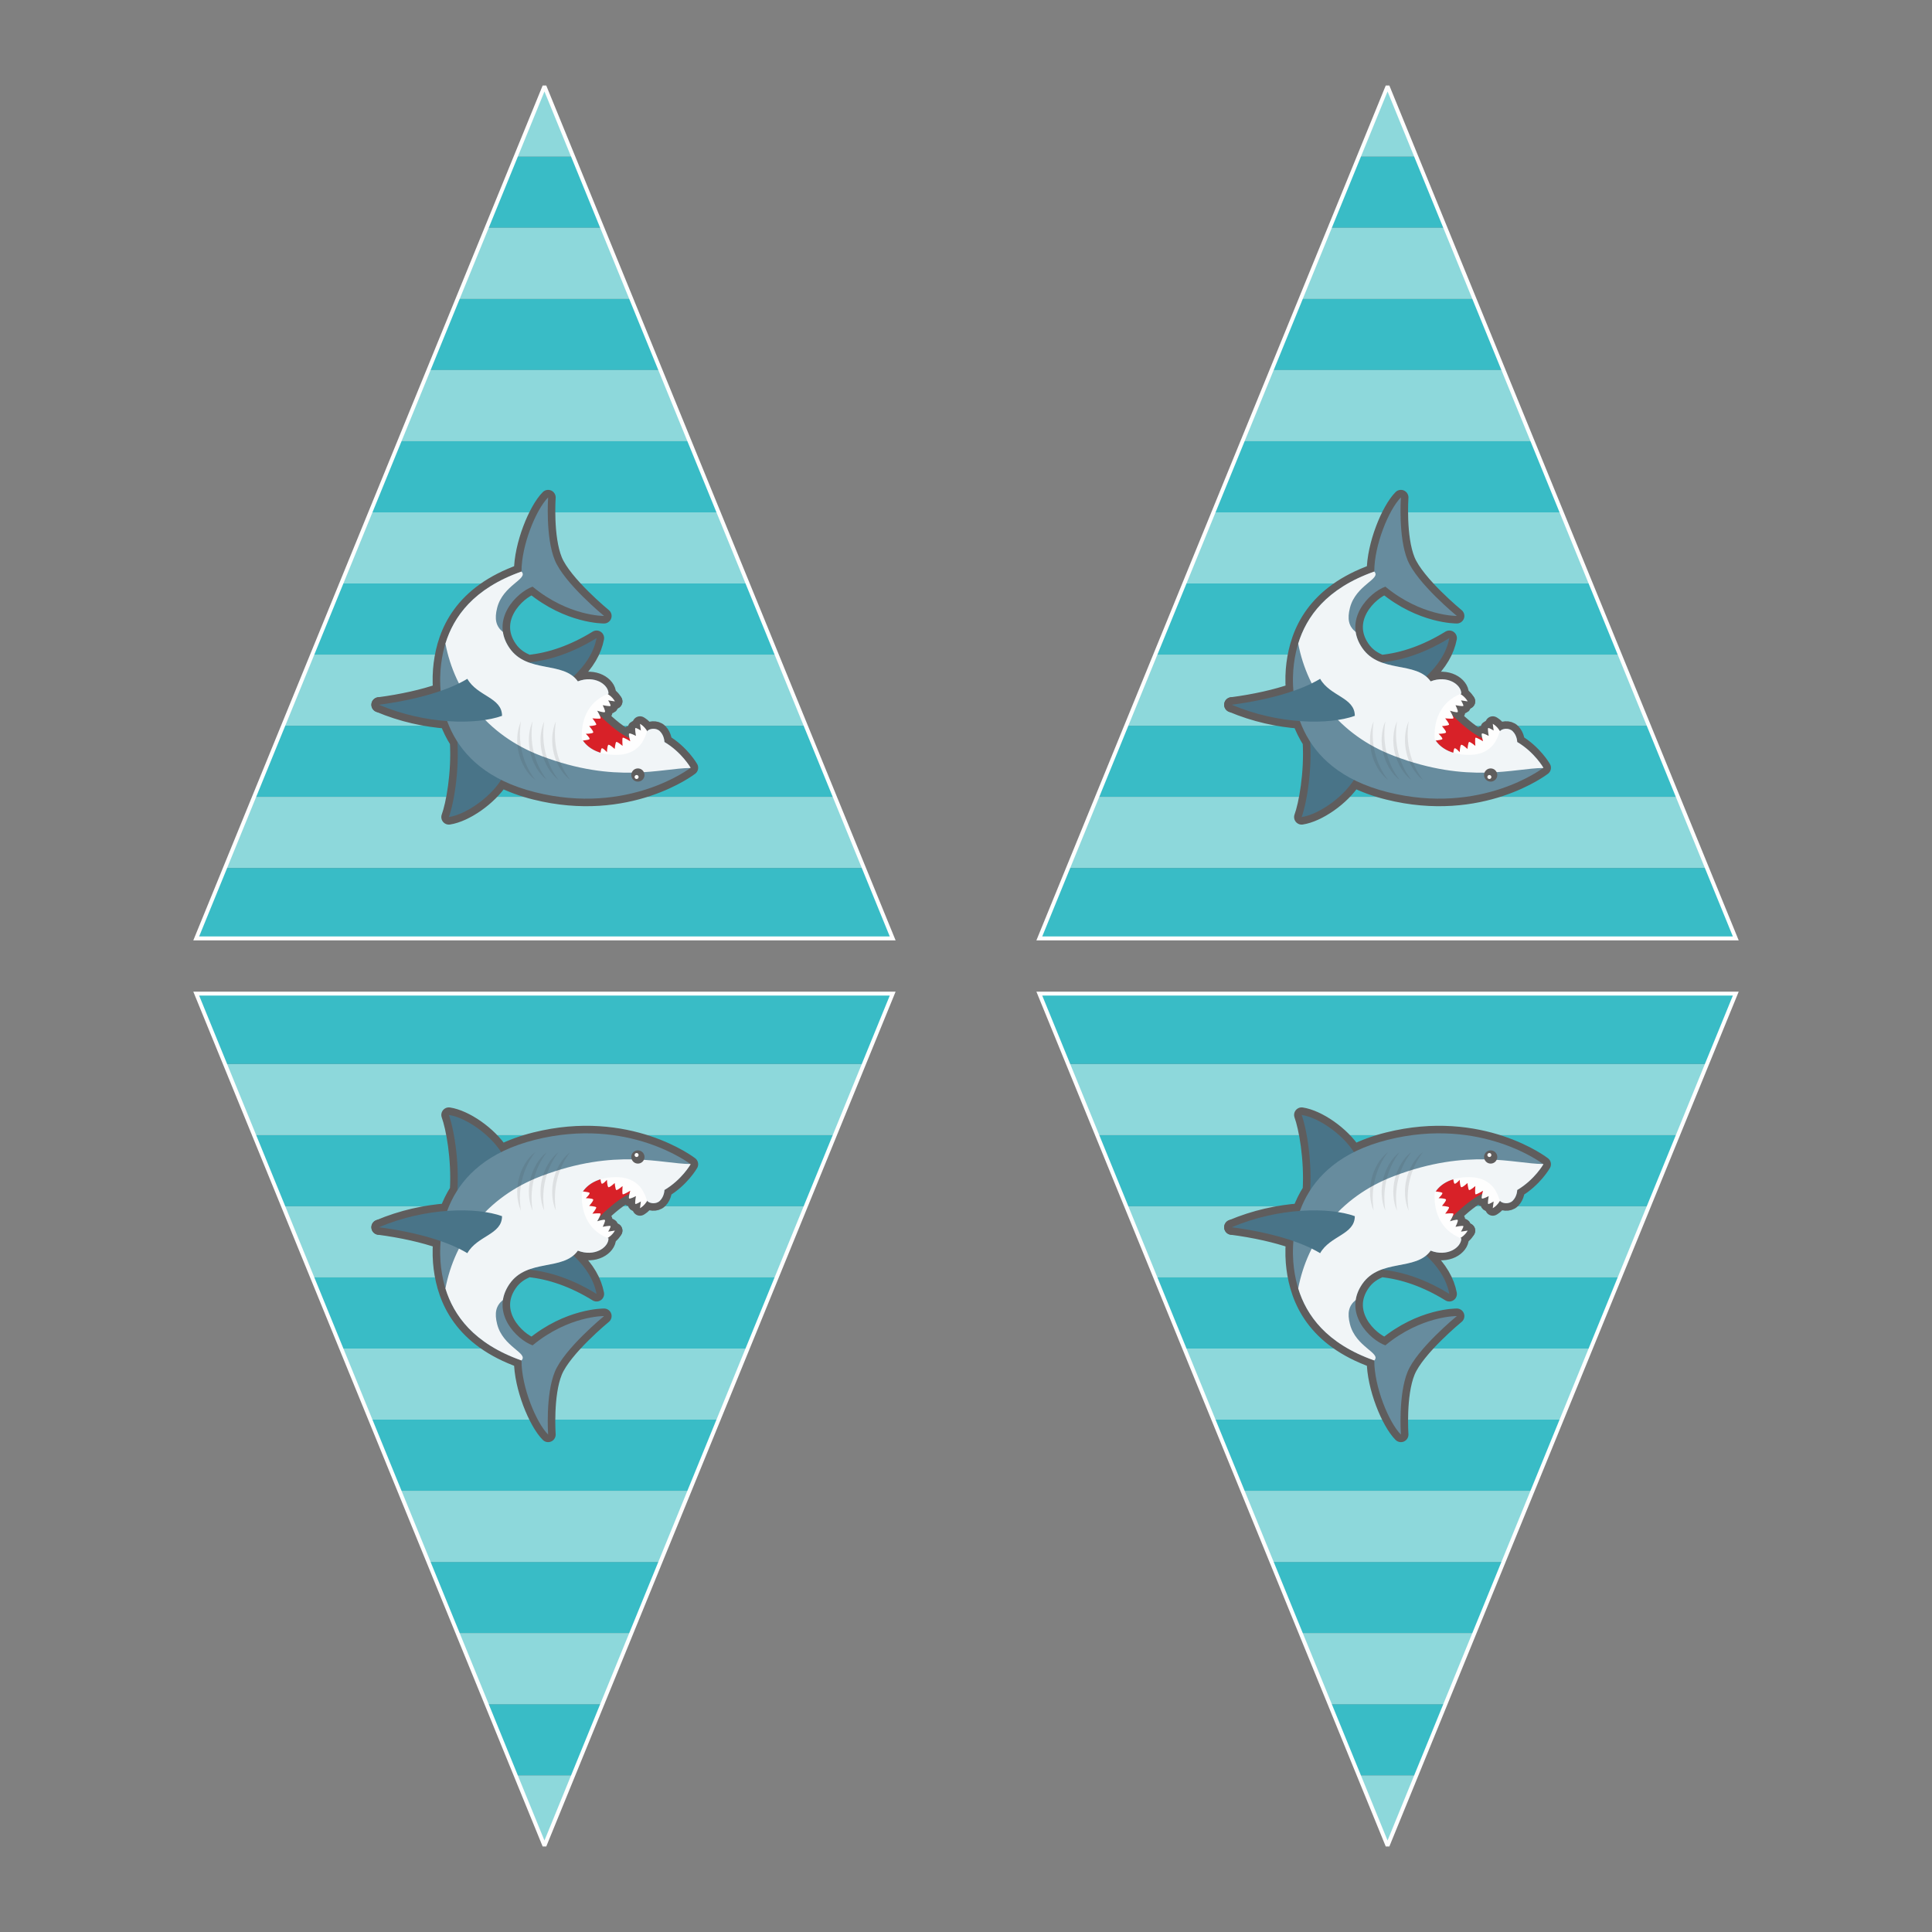 <?xml version="1.0" encoding="UTF-8"?>
<!DOCTYPE svg PUBLIC "-//W3C//DTD SVG 1.1//EN" "http://www.w3.org/Graphics/SVG/1.1/DTD/svg11.dtd">
<!-- Creator: CorelDRAW 2019 (64-Bit) -->
<svg xmlns="http://www.w3.org/2000/svg" xml:space="preserve" width="3.413in" height="3.413in" version="1.1" style="shape-rendering:geometricPrecision; text-rendering:geometricPrecision; image-rendering:optimizeQuality; fill-rule:evenodd; clip-rule:evenodd"
viewBox="0 0 3413.33 3413.33"
 xmlns:xlink="http://www.w3.org/1999/xlink">
 <rect x="0" y="0" width="3413.33" height="3413.33" fill="#808080" stroke="none"/>
 <defs>
  <style type="text/css">
   <![CDATA[
    .str0 {stroke:#FEFEFE;stroke-width:6.94;stroke-miterlimit:2.613}
    .str2 {stroke:#5F5D5D;stroke-width:13.33;stroke-linecap:round;stroke-linejoin:round;stroke-miterlimit:10}
    .str1 {stroke:#5F5D5D;stroke-width:26.67;stroke-linecap:round;stroke-linejoin:round;stroke-miterlimit:10}
    .fil0 {fill:none}
    .fil3 {fill:none;fill-rule:nonzero}
    .fil1 {fill:#39BCC6}
    .fil2 {fill:#8DD8DB}
    .fil7 {fill:#FEFEFE;fill-rule:nonzero}
    .fil10 {fill:#5F5D5D;fill-rule:nonzero}
    .fil5 {fill:#D82128;fill-rule:nonzero}
    .fil8 {fill:#F1F5F7;fill-rule:nonzero}
    .fil6 {fill:#678C9E;fill-rule:nonzero}
    .fil4 {fill:#497488;fill-rule:nonzero}
    .fil9 {fill:#332C2B;fill-rule:nonzero;fill-opacity:0.102}
   ]]>
  </style>
    <clipPath id="id0">
     <path d="M961.91 152.44l307.62 752.74 307.62 752.74 -615.24 0 -615.24 0 307.62 -752.74 307.62 -752.74z"/>
    </clipPath>
    <clipPath id="id1">
     <path d="M2451.43 152.44l307.62 752.74 307.62 752.74 -615.24 0 -615.24 0 307.62 -752.74 307.62 -752.74z"/>
    </clipPath>
    <clipPath id="id2">
     <path d="M961.91 3260.89l307.62 -752.74 307.62 -752.74 -615.24 0 -615.24 0 307.62 752.74 307.62 752.74z"/>
    </clipPath>
    <clipPath id="id3">
     <path d="M2451.43 3260.89l307.62 -752.74 307.62 -752.74 -615.24 0 -615.24 0 307.62 752.74 307.62 752.74z"/>
    </clipPath>
 </defs>
 <g id="Layer_x0020_1">
  <rect class="fil0" x="-0" y="-0" width="3413.33" height="3413.33"/>
  <g id="_2589919947472">
   <g>
   </g>
   <g style="clip-path:url(#id0)">
    <g id="_2588623779680">
     <g>
      <rect class="fil1" x="309.1" y="25.47" width="1305.6" height="125.67"/>
      <rect class="fil2" x="309.1" y="151.14" width="1305.6" height="125.67"/>
      <rect class="fil1" x="309.1" y="276.82" width="1305.6" height="125.67"/>
      <rect class="fil2" x="309.1" y="402.49" width="1305.6" height="125.67"/>
      <rect class="fil1" x="309.1" y="528.16" width="1305.6" height="125.67"/>
      <rect class="fil2" x="309.1" y="653.83" width="1305.6" height="125.67"/>
      <rect class="fil1" x="309.1" y="779.51" width="1305.6" height="125.67"/>
      <rect class="fil2" x="309.1" y="905.18" width="1305.6" height="125.67"/>
      <rect class="fil1" x="309.1" y="1030.85" width="1305.6" height="125.67"/>
      <rect class="fil2" x="309.1" y="1156.52" width="1305.6" height="125.67"/>
      <rect class="fil1" x="309.1" y="1282.2" width="1305.6" height="125.67"/>
      <rect class="fil2" x="309.1" y="1407.87" width="1305.6" height="125.67"/>
      <rect class="fil1" x="309.1" y="1533.54" width="1305.6" height="125.67"/>
      <rect class="fil2" x="309.1" y="1659.21" width="1305.6" height="125.67"/>
     </g>
    </g>
   </g>
   <polygon class="fil0 str0" points="961.91,152.44 1269.52,905.18 1577.14,1657.92 961.91,1657.92 346.67,1657.92 654.29,905.18 "/>
   <g id="_2589919914064">
    <path class="fil3 str1" d="M669.46 1245.11c40.65,17.26 82.84,26.17 120.59,28.89 4.46,12.24 10.37,24.54 18.09,36.5 3.22,56.19 -7.13,111.16 -15.13,133.02 29.28,-4.42 71.53,-33.17 92.39,-65.67 17.15,8.61 36.91,15.99 59.68,21.7 165.69,41.56 275.05,-43.13 275.05,-43.13 0,0 -15.68,-27.45 -46.27,-45.51 0,0 0.02,-10.98 -7.91,-18.9 -7.1,-7.09 -19.3,-4.48 -22.32,-0.41 -0.05,0.06 -0.1,0.16 -0.15,0.24 -5.72,-9.53 -12.78,-13 -12.78,-13"/>
    <line class="fil3 str2" x1="1130.71" y1="1278.83" x2="1132.26" y2= "1290.64" />
    <path class="fil3 str1" d="M1132.26 1290.64c0,0 -8.62,-5.43 -9.77,-4.28 -1.15,1.16 1.04,13.77 1.04,13.77 0,0 -10.52,-5.65 -12.06,-4.11 -0.85,0.85 -0.14,4.91 0.67,8.37 -16.9,-8.5 -33.33,-21.47 -52.67,-40.61 -1.79,-3.77 -4.34,-8.1 -4.34,-8.1 0,0 11.98,3.86 13.56,2.35 1.57,-1.5 -3.84,-12.15 -3.84,-12.15 0,0 12.57,2.48 13.74,1.35 1.19,-1.13 -4.05,-9.86 -4.05,-9.86"/>
    <line class="fil3 str1" x1="1074.54" y1="1237.37" x2="1086.31" y2= "1239.18" />
    <path class="fil3 str1" d="M1086.31 1239.18c0,0 -3.33,-7.18 -12.78,-13.11 0.53,-0.21 1.04,-0.44 1.58,-0.64 0,-16.22 -24.93,-33.05 -54.17,-21.63 -2.35,-3.31 -5.01,-6.13 -7.92,-8.56 24.71,-23.56 36.67,-45.77 40.96,-67.94 -40.66,25.08 -81.33,39.26 -120.05,43.03 -12.83,-4.78 -24.65,-12.19 -33.76,-25.4 -34.85,-50.54 12.55,-98.28 40.78,-108.48 63.52,52.55 126.26,51.76 126.26,51.76 0,0 -70.35,-57.73 -87.05,-98.64 -16.7,-40.91 -11.76,-110.75 -11.76,-110.75 -21.18,21.18 -47.06,83.97 -47.06,130.97 -106.66,37.65 -134.89,107.44 -141.95,163.12 -1.61,12.72 -2.48,29.28 -0.9,47.77 -30.35,10.53 -67.57,18.96 -109.03,24.44"/>
    <path class="fil4" d="M1003.55 1203.79c31.2,-26.78 45.62,-51.67 50.43,-76.5 -48.06,29.64 -96.13,44.06 -140.99,44.06 -44.86,0 90.56,32.44 90.56,32.44z"/>
    <path class="fil5" d="M1146.69 1315.78c-38.54,-6.87 -66.01,-27.74 -110.9,-76.78 -44.89,-49.05 -52.34,75.79 -14.65,98.04 60.49,35.7 125.54,-21.26 125.54,-21.26z"/>
    <path class="fil4" d="M890.39 1369.24c-18.32,35.89 -65.52,69.46 -97.37,74.27 9.01,-24.63 21.03,-91.32 13.22,-154.41l84.15 80.14z"/>
    <path class="fil6" d="M1020.94 1203.79c-25.88,-36.56 -89.41,-13.39 -120.77,-58.87 -34.85,-50.54 12.55,-98.28 40.78,-108.48 63.52,52.55 126.26,51.76 126.26,51.76 0,0 -70.35,-57.73 -87.05,-98.64 -16.7,-40.91 -11.76,-110.75 -11.76,-110.75 -21.18,21.18 -47.06,83.97 -47.06,130.97 -106.66,37.65 -134.89,107.44 -141.95,163.12 -7.06,55.68 0,185.08 165.7,226.65 165.69,41.56 275.05,-43.13 275.05,-43.13 0,0 -15.68,-27.45 -46.27,-45.51 0,0 0.02,-10.98 -7.91,-18.9 -7.1,-7.09 -19.3,-4.48 -22.32,-0.41 -3.26,4.39 -7.69,42.09 -55.44,42.09 -47.75,0 -60.2,-28.59 -60.2,-28.59 -1.56,-26.8 6.85,-64.35 47.1,-79.67 0,-16.22 -24.93,-33.05 -54.17,-21.63z"/>
    <path class="fil7" d="M1147.4 1300.14c-5.65,-15.91 -16.69,-21.3 -16.69,-21.3l1.54 11.81c0,0 -8.62,-5.43 -9.77,-4.28 -1.15,1.16 1.04,13.77 1.04,13.77 0,0 -10.52,-5.65 -12.06,-4.11 -1.54,1.54 2.05,13.6 2.05,13.6 0,0 -12.08,-7.48 -13.36,-6.19 -1.28,1.28 -0.24,14.41 -0.24,14.41 0,0 -9.74,-8.39 -11.28,-6.85 -1.54,1.54 -2.64,12.24 -2.64,12.24 0,0 -9.52,-8.98 -11.31,-7.19 -2.01,2.01 -2.4,12.83 -2.4,12.83 0,0 -7.53,-8.47 -9.32,-6.67 -1.8,1.8 -3.34,17.2 -3.34,17.2 0,0 24.64,31.31 61.6,-2.06 36.96,-33.37 26.18,-37.22 26.18,-37.22z"/>
    <path class="fil7" d="M1065.38 1222.02c15.78,6 20.93,17.15 20.93,17.15l-11.77 -1.8c0,0 5.24,8.74 4.05,9.86 -1.18,1.13 -13.74,-1.35 -13.74,-1.35 0,0 5.41,10.65 3.84,12.15 -1.57,1.51 -13.56,-2.35 -13.56,-2.35 0,0 7.21,12.24 5.9,13.5 -1.31,1.26 -14.41,-0.08 -14.41,-0.08 0,0 8.17,9.93 6.59,11.43 -1.57,1.5 -12.29,2.37 -12.29,2.37 0,0 8.77,9.71 6.93,11.46 -2.06,1.97 -12.88,2.12 -12.88,2.12 0,0 8.3,7.72 6.46,9.47 -1.83,1.75 -17.27,2.95 -17.27,2.95 0,0 -30.76,-25.33 3.42,-61.54 34.18,-36.21 37.79,-25.35 37.79,-25.35z"/>
    <path class="fil8" d="M786.96 1137.07c16.28,85.13 72.66,161.6 168.88,198.3 132.06,50.37 213.81,21.57 263.71,21.48 0.37,-0.28 0.57,-0.43 0.57,-0.43 0,0 -15.68,-27.45 -46.27,-45.51 0,0 0.02,-10.98 -7.91,-18.9 -7.1,-7.09 -19.3,-4.48 -22.32,-0.41 -3.26,4.39 -7.69,42.09 -55.44,42.09 -47.75,0 -60.2,-28.59 -60.2,-28.59 -1.56,-26.8 6.85,-64.35 47.1,-79.67 0,-16.22 -24.93,-33.05 -54.17,-21.63 -25.88,-36.56 -89.41,-13.39 -120.77,-58.87 -6.64,-9.62 -10.28,-19.14 -11.66,-28.32 -12.46,-10.23 -15.1,-22.99 -10.17,-42.58 10.28,-40.8 55.97,-51.17 42.98,-64.23 -84.65,29.88 -119.9,80.02 -134.36,127.28z"/>
    <path class="fil4" d="M825.67 1199.3c-33.8,20.56 -89.52,37 -156.21,45.81 83.13,35.3 172.73,35.72 217.5,19.6 0,-32.7 -43.52,-34.22 -61.29,-65.41z"/>
    <path class="fil9" d="M957.65 1330.23c-2.22,-9.28 -3.09,-18.89 -2.52,-28.39 0.61,-9.48 2.59,-18.89 6.39,-27.49 -1.36,9.28 -2,18.44 -1.66,27.56 0.31,9.11 1.54,18.12 3.63,26.93 2.1,8.8 5.08,17.4 8.97,25.62 3.87,8.24 8.7,16.06 14.38,23.51 -7.48,-5.7 -13.64,-13.14 -18.54,-21.29 -4.87,-8.19 -8.44,-17.16 -10.66,-26.44zm20.59 0l0 0c-2.22,-9.28 -3.09,-18.89 -2.52,-28.39 0.61,-9.48 2.59,-18.89 6.39,-27.49 -1.36,9.28 -2,18.44 -1.66,27.56 0.31,9.11 1.54,18.12 3.63,26.93 2.1,8.8 5.08,17.4 8.97,25.62 3.87,8.24 8.7,16.06 14.38,23.51 -7.48,-5.7 -13.64,-13.14 -18.53,-21.29 -4.87,-8.19 -8.45,-17.16 -10.67,-26.44zm-41.19 0l0 0c-2.22,-9.28 -3.09,-18.89 -2.52,-28.39 0.61,-9.48 2.59,-18.89 6.39,-27.49 -1.36,9.28 -2,18.44 -1.66,27.56 0.31,9.11 1.54,18.12 3.63,26.93 2.1,8.8 5.08,17.4 8.97,25.62 3.87,8.24 8.7,16.06 14.38,23.51 -7.48,-5.7 -13.64,-13.14 -18.54,-21.29 -4.87,-8.19 -8.44,-17.16 -10.66,-26.44zm-23.11 -28.39l0 0c0.61,-9.48 2.59,-18.89 6.38,-27.49 -1.36,9.28 -2,18.44 -1.66,27.56 0.31,9.11 1.54,18.12 3.63,26.93 2.1,8.8 5.08,17.4 8.97,25.62 3.87,8.24 8.7,16.06 14.38,23.51 -7.48,-5.7 -13.64,-13.14 -18.54,-21.29 -4.87,-8.19 -8.44,-17.16 -10.66,-26.44 -2.22,-9.28 -3.09,-18.89 -2.52,-28.39z"/>
    <path class="fil10" d="M1115.33 1369.24c0,-6.45 5.22,-11.67 11.67,-11.67 6.45,0 11.68,5.22 11.68,11.67 0,6.45 -5.23,11.68 -11.68,11.68 -6.45,0 -11.67,-5.22 -11.67,-11.68z"/>
    <path class="fil7" d="M1121.18 1372.74c0,-1.94 1.58,-3.52 3.52,-3.52 1.95,0 3.52,1.58 3.52,3.52 0,1.94 -1.57,3.52 -3.52,3.52 -1.94,0 -3.52,-1.58 -3.52,-3.52z"/>
   </g>
   <g>
   </g>
   <g style="clip-path:url(#id1)">
    <g>
     <g id="_2589919906928">
      <rect class="fil1" x="1798.63" y="25.47" width="1305.6" height="125.67"/>
      <rect class="fil2" x="1798.63" y="151.14" width="1305.6" height="125.67"/>
      <rect class="fil1" x="1798.63" y="276.82" width="1305.6" height="125.67"/>
      <rect class="fil2" x="1798.63" y="402.49" width="1305.6" height="125.67"/>
      <rect class="fil1" x="1798.63" y="528.16" width="1305.6" height="125.67"/>
      <rect class="fil2" x="1798.63" y="653.83" width="1305.6" height="125.67"/>
      <rect class="fil1" x="1798.63" y="779.51" width="1305.6" height="125.67"/>
      <rect class="fil2" x="1798.63" y="905.18" width="1305.6" height="125.67"/>
      <rect class="fil1" x="1798.63" y="1030.85" width="1305.6" height="125.67"/>
      <rect class="fil2" x="1798.63" y="1156.52" width="1305.6" height="125.67"/>
      <rect class="fil1" x="1798.63" y="1282.2" width="1305.6" height="125.67"/>
      <rect class="fil2" x="1798.63" y="1407.87" width="1305.6" height="125.67"/>
      <rect class="fil1" x="1798.63" y="1533.54" width="1305.6" height="125.67"/>
      <rect class="fil2" x="1798.63" y="1659.21" width="1305.6" height="125.67"/>
     </g>
    </g>
   </g>
   <polygon class="fil0 str0" points="2451.43,152.44 2759.04,905.18 3066.67,1657.92 2451.43,1657.92 1836.19,1657.92 2143.81,905.18 "/>
   <g>
    <path class="fil3 str1" d="M2176.09 1245.11c40.66,17.26 82.85,26.17 120.6,28.89 4.46,12.24 10.37,24.54 18.09,36.5 3.22,56.19 -7.13,111.16 -15.13,133.02 29.28,-4.42 71.53,-33.17 92.39,-65.67 17.15,8.61 36.91,15.99 59.68,21.7 165.69,41.56 275.05,-43.13 275.05,-43.13 0,0 -15.69,-27.45 -46.27,-45.51 0,0 0.02,-10.98 -7.91,-18.9 -7.1,-7.09 -19.3,-4.48 -22.32,-0.41 -0.05,0.06 -0.09,0.16 -0.14,0.24 -5.72,-9.53 -12.78,-13 -12.78,-13"/>
    <line class="fil3 str2" x1="2637.34" y1="1278.83" x2="2638.88" y2= "1290.64" />
    <path class="fil3 str1" d="M2638.88 1290.64c0,0 -8.61,-5.43 -9.77,-4.28 -1.15,1.16 1.04,13.77 1.04,13.77 0,0 -10.52,-5.65 -12.06,-4.11 -0.85,0.85 -0.14,4.91 0.67,8.37 -16.9,-8.5 -33.33,-21.47 -52.67,-40.61 -1.79,-3.77 -4.34,-8.1 -4.34,-8.1 0,0 11.98,3.86 13.56,2.35 1.57,-1.5 -3.84,-12.15 -3.84,-12.15 0,0 12.56,2.48 13.74,1.35 1.18,-1.13 -4.06,-9.86 -4.06,-9.86"/>
    <line class="fil3 str1" x1="2581.17" y1="1237.37" x2="2592.94" y2= "1239.18" />
    <path class="fil3 str1" d="M2592.94 1239.18c0,0 -3.33,-7.18 -12.78,-13.11 0.53,-0.21 1.04,-0.44 1.58,-0.64 0,-16.22 -24.93,-33.05 -54.17,-21.63 -2.35,-3.31 -5.01,-6.13 -7.92,-8.56 24.71,-23.56 36.67,-45.77 40.96,-67.94 -40.67,25.08 -81.33,39.26 -120.05,43.03 -12.83,-4.78 -24.65,-12.19 -33.77,-25.4 -34.85,-50.54 12.55,-98.28 40.78,-108.48 63.52,52.55 126.26,51.76 126.26,51.76 0,0 -70.35,-57.73 -87.05,-98.64 -16.7,-40.91 -11.76,-110.75 -11.76,-110.75 -21.18,21.18 -47.06,83.97 -47.06,130.97 -106.66,37.65 -134.89,107.44 -141.95,163.12 -1.61,12.72 -2.48,29.28 -0.9,47.77 -30.35,10.53 -67.57,18.96 -109.04,24.44"/>
    <path class="fil4" d="M2510.18 1203.79c31.2,-26.78 45.62,-51.67 50.43,-76.5 -48.07,29.64 -96.13,44.06 -140.99,44.06 -44.86,0 90.56,32.44 90.56,32.44z"/>
    <path class="fil5" d="M2653.31 1315.78c-38.54,-6.87 -66.01,-27.74 -110.9,-76.78 -44.89,-49.05 -52.34,75.79 -14.65,98.04 60.49,35.7 125.54,-21.26 125.54,-21.26z"/>
    <path class="fil4" d="M2397.02 1369.24c-18.32,35.89 -65.52,69.46 -97.37,74.27 9.01,-24.63 21.03,-91.32 13.22,-154.41l84.15 80.14z"/>
    <path class="fil6" d="M2527.57 1203.79c-25.88,-36.56 -89.41,-13.39 -120.78,-58.87 -34.85,-50.54 12.55,-98.28 40.78,-108.48 63.52,52.55 126.26,51.76 126.26,51.76 0,0 -70.35,-57.73 -87.05,-98.64 -16.7,-40.91 -11.76,-110.75 -11.76,-110.75 -21.18,21.18 -47.06,83.97 -47.06,130.97 -106.66,37.65 -134.89,107.44 -141.95,163.12 -7.06,55.68 0,185.08 165.7,226.65 165.69,41.56 275.05,-43.13 275.05,-43.13 0,0 -15.69,-27.45 -46.27,-45.51 0,0 0.02,-10.98 -7.91,-18.9 -7.1,-7.09 -19.3,-4.48 -22.32,-0.41 -3.26,4.39 -7.68,42.09 -55.43,42.09 -47.75,0 -60.2,-28.59 -60.2,-28.59 -1.56,-26.8 6.85,-64.35 47.1,-79.67 0,-16.22 -24.93,-33.05 -54.17,-21.63z"/>
    <path class="fil7" d="M2654.03 1300.14c-5.65,-15.91 -16.69,-21.3 -16.69,-21.3l1.54 11.81c0,0 -8.61,-5.43 -9.77,-4.28 -1.15,1.16 1.04,13.77 1.04,13.77 0,0 -10.52,-5.65 -12.06,-4.11 -1.54,1.54 2.05,13.6 2.05,13.6 0,0 -12.08,-7.48 -13.36,-6.19 -1.28,1.28 -0.24,14.41 -0.24,14.41 0,0 -9.74,-8.39 -11.28,-6.85 -1.54,1.54 -2.64,12.24 -2.64,12.24 0,0 -9.52,-8.98 -11.31,-7.19 -2.01,2.01 -2.4,12.83 -2.4,12.83 0,0 -7.53,-8.47 -9.32,-6.67 -1.8,1.8 -3.34,17.2 -3.34,17.2 0,0 24.64,31.31 61.6,-2.06 36.96,-33.37 26.18,-37.22 26.18,-37.22z"/>
    <path class="fil7" d="M2572.01 1222.02c15.78,6 20.93,17.15 20.93,17.15l-11.77 -1.8c0,0 5.24,8.74 4.06,9.86 -1.18,1.13 -13.74,-1.35 -13.74,-1.35 0,0 5.41,10.65 3.84,12.15 -1.57,1.51 -13.56,-2.35 -13.56,-2.35 0,0 7.21,12.24 5.9,13.5 -1.31,1.26 -14.41,-0.08 -14.41,-0.08 0,0 8.17,9.93 6.59,11.43 -1.57,1.5 -12.29,2.37 -12.29,2.37 0,0 8.77,9.71 6.93,11.46 -2.06,1.97 -12.88,2.12 -12.88,2.12 0,0 8.3,7.72 6.46,9.47 -1.83,1.75 -17.27,2.95 -17.27,2.95 0,0 -30.76,-25.33 3.42,-61.54 34.18,-36.21 37.79,-25.35 37.79,-25.35z"/>
    <path class="fil8" d="M2293.59 1137.07c16.28,85.13 72.66,161.6 168.88,198.3 132.07,50.37 213.81,21.57 263.71,21.48 0.37,-0.28 0.58,-0.43 0.58,-0.43 0,0 -15.69,-27.45 -46.27,-45.51 0,0 0.02,-10.98 -7.91,-18.9 -7.1,-7.09 -19.3,-4.48 -22.32,-0.41 -3.26,4.39 -7.68,42.09 -55.43,42.09 -47.75,0 -60.2,-28.59 -60.2,-28.59 -1.56,-26.8 6.85,-64.35 47.1,-79.67 0,-16.22 -24.93,-33.05 -54.17,-21.63 -25.88,-36.56 -89.41,-13.39 -120.78,-58.87 -6.63,-9.62 -10.28,-19.14 -11.65,-28.32 -12.46,-10.23 -15.1,-22.99 -10.17,-42.58 10.28,-40.8 55.97,-51.17 42.98,-64.23 -84.65,29.88 -119.9,80.02 -134.36,127.28z"/>
    <path class="fil4" d="M2332.3 1199.3c-33.8,20.56 -89.52,37 -156.21,45.81 83.13,35.3 172.74,35.72 217.5,19.6 0,-32.7 -43.52,-34.22 -61.28,-65.41z"/>
    <path class="fil9" d="M2464.28 1330.23c-2.22,-9.28 -3.09,-18.89 -2.52,-28.39 0.61,-9.48 2.59,-18.89 6.38,-27.49 -1.36,9.28 -2,18.44 -1.66,27.56 0.31,9.11 1.54,18.12 3.63,26.93 2.1,8.8 5.08,17.4 8.97,25.62 3.87,8.24 8.7,16.06 14.38,23.51 -7.47,-5.7 -13.64,-13.14 -18.53,-21.29 -4.87,-8.19 -8.44,-17.16 -10.66,-26.44zm20.59 0l0 0c-2.22,-9.28 -3.09,-18.89 -2.52,-28.39 0.61,-9.48 2.59,-18.89 6.38,-27.49 -1.36,9.28 -2,18.44 -1.66,27.56 0.31,9.11 1.54,18.12 3.63,26.93 2.1,8.8 5.08,17.4 8.97,25.62 3.87,8.24 8.7,16.06 14.38,23.51 -7.47,-5.7 -13.64,-13.14 -18.53,-21.29 -4.87,-8.19 -8.45,-17.16 -10.67,-26.44zm-41.19 0l0 0c-2.22,-9.28 -3.09,-18.89 -2.52,-28.39 0.61,-9.48 2.59,-18.89 6.38,-27.49 -1.36,9.28 -2,18.44 -1.66,27.56 0.31,9.11 1.54,18.12 3.63,26.93 2.1,8.8 5.08,17.4 8.97,25.62 3.87,8.24 8.7,16.06 14.38,23.51 -7.47,-5.7 -13.64,-13.14 -18.53,-21.29 -4.87,-8.19 -8.44,-17.16 -10.66,-26.44zm-23.11 -28.39l0 0c0.61,-9.48 2.59,-18.89 6.38,-27.49 -1.36,9.28 -2,18.44 -1.66,27.56 0.31,9.11 1.54,18.12 3.63,26.93 2.1,8.8 5.08,17.4 8.98,25.62 3.87,8.24 8.7,16.06 14.38,23.51 -7.48,-5.7 -13.64,-13.14 -18.54,-21.29 -4.87,-8.19 -8.44,-17.16 -10.66,-26.44 -2.22,-9.28 -3.09,-18.89 -2.52,-28.39z"/>
    <path class="fil10" d="M2621.96 1369.24c0,-6.45 5.22,-11.67 11.67,-11.67 6.45,0 11.68,5.22 11.68,11.67 0,6.45 -5.23,11.68 -11.68,11.68 -6.45,0 -11.67,-5.22 -11.67,-11.68z"/>
    <path class="fil7" d="M2627.81 1372.74c0,-1.94 1.58,-3.52 3.52,-3.52 1.95,0 3.52,1.58 3.52,3.52 0,1.94 -1.57,3.52 -3.52,3.52 -1.94,0 -3.52,-1.58 -3.52,-3.52z"/>
   </g>
   <g>
   </g>
   <g style="clip-path:url(#id2)">
    <g>
     <g>
      <rect class="fil1" x="309.1" y="3262.19" width="1305.6" height="125.67"/>
      <rect class="fil2" x="309.1" y="3136.52" width="1305.6" height="125.67"/>
      <rect class="fil1" x="309.1" y="3010.84" width="1305.6" height="125.67"/>
      <rect class="fil2" x="309.1" y="2885.17" width="1305.6" height="125.67"/>
      <rect class="fil1" x="309.1" y="2759.5" width="1305.6" height="125.67"/>
      <rect class="fil2" x="309.1" y="2633.83" width="1305.6" height="125.67"/>
      <rect class="fil1" x="309.1" y="2508.15" width="1305.6" height="125.67"/>
      <rect class="fil2" x="309.1" y="2382.48" width="1305.6" height="125.67"/>
      <rect class="fil1" x="309.1" y="2256.81" width="1305.6" height="125.67"/>
      <rect class="fil2" x="309.1" y="2131.14" width="1305.6" height="125.67"/>
      <rect class="fil1" x="309.1" y="2005.46" width="1305.6" height="125.67"/>
      <rect class="fil2" x="309.1" y="1879.79" width="1305.6" height="125.67"/>
      <rect class="fil1" x="309.1" y="1754.12" width="1305.6" height="125.67"/>
      <rect class="fil2" x="309.1" y="1628.45" width="1305.6" height="125.67"/>
     </g>
    </g>
   </g>
   <polygon class="fil0 str0" points="961.91,3260.89 1269.52,2508.15 1577.14,1755.42 961.91,1755.42 346.67,1755.42 654.29,2508.15 "/>
   <g>
    <path class="fil3 str1" d="M669.46 2168.22c40.65,-17.26 82.84,-26.17 120.59,-28.89 4.46,-12.24 10.37,-24.54 18.09,-36.5 3.22,-56.19 -7.13,-111.17 -15.13,-133.02 29.28,4.42 71.53,33.17 92.39,65.67 17.15,-8.61 36.91,-15.98 59.68,-21.7 165.69,-41.57 275.05,43.13 275.05,43.13 0,0 -15.68,27.45 -46.27,45.5 0,0 0.02,10.98 -7.91,18.91 -7.1,7.09 -19.3,4.48 -22.32,0.41 -0.05,-0.06 -0.1,-0.16 -0.15,-0.23 -5.72,9.53 -12.78,13 -12.78,13"/>
    <line class="fil3 str2" x1="1130.71" y1="2134.5" x2="1132.26" y2= "2122.69" />
    <path class="fil3 str1" d="M1132.26 2122.69c0,0 -8.62,5.43 -9.77,4.28 -1.15,-1.16 1.04,-13.78 1.04,-13.78 0,0 -10.52,5.65 -12.06,4.11 -0.85,-0.85 -0.14,-4.91 0.67,-8.37 -16.9,8.5 -33.33,21.47 -52.67,40.61 -1.79,3.77 -4.34,8.1 -4.34,8.1 0,0 11.98,-3.86 13.56,-2.35 1.57,1.5 -3.84,12.15 -3.84,12.15 0,0 12.57,-2.48 13.74,-1.35 1.19,1.13 -4.05,9.86 -4.05,9.86"/>
    <line class="fil3 str1" x1="1074.54" y1="2175.96" x2="1086.31" y2= "2174.16" />
    <path class="fil3 str1" d="M1086.31 2174.16c0,0 -3.33,7.17 -12.78,13.11 0.53,0.21 1.04,0.44 1.58,0.65 0,16.22 -24.93,33.04 -54.17,21.63 -2.35,3.31 -5.01,6.13 -7.92,8.56 24.71,23.56 36.67,45.78 40.96,67.94 -40.66,-25.07 -81.33,-39.25 -120.05,-43.03 -12.83,4.78 -24.65,12.19 -33.76,25.4 -34.85,50.54 12.55,98.28 40.78,108.47 63.52,-52.54 126.26,-51.76 126.26,-51.76 0,0 -70.35,57.73 -87.05,98.64 -16.7,40.91 -11.76,110.75 -11.76,110.75 -21.18,-21.17 -47.06,-83.97 -47.06,-130.97 -106.66,-37.65 -134.89,-107.44 -141.95,-163.12 -1.61,-12.72 -2.48,-29.29 -0.9,-47.77 -30.35,-10.54 -67.57,-18.96 -109.03,-24.44"/>
    <g>
     <path class="fil4" d="M1003.55 2209.54c31.2,26.78 45.62,51.67 50.43,76.5 -48.06,-29.64 -96.13,-44.06 -140.99,-44.06 -44.86,0 90.56,-32.44 90.56,-32.44z"/>
     <path class="fil5" d="M1146.69 2097.55c-38.54,6.87 -66.01,27.74 -110.9,76.79 -44.89,49.04 -52.34,-75.8 -14.65,-98.04 60.49,-35.7 125.54,21.26 125.54,21.26z"/>
     <path class="fil4" d="M890.39 2044.09c-18.32,-35.88 -65.52,-69.46 -97.37,-74.27 9.01,24.63 21.03,91.32 13.22,154.41l84.15 -80.14z"/>
     <path class="fil6" d="M1020.94 2209.54c-25.88,36.55 -89.41,13.39 -120.77,58.87 -34.85,50.54 12.55,98.28 40.78,108.47 63.52,-52.54 126.26,-51.76 126.26,-51.76 0,0 -70.35,57.73 -87.05,98.64 -16.7,40.91 -11.76,110.75 -11.76,110.75 -21.18,-21.17 -47.06,-83.97 -47.06,-130.97 -106.66,-37.65 -134.89,-107.44 -141.95,-163.12 -7.06,-55.68 0,-185.08 165.7,-226.65 165.69,-41.57 275.05,43.13 275.05,43.13 0,0 -15.68,27.45 -46.27,45.5 0,0 0.02,10.98 -7.91,18.91 -7.1,7.09 -19.3,4.48 -22.32,0.41 -3.26,-4.39 -7.69,-42.08 -55.44,-42.08 -47.75,0 -60.2,28.59 -60.2,28.59 -1.56,26.8 6.85,64.35 47.1,79.67 0,16.22 -24.93,33.04 -54.17,21.63z"/>
     <path class="fil7" d="M1147.4 2113.19c-5.65,15.91 -16.69,21.31 -16.69,21.31l1.54 -11.81c0,0 -8.62,5.43 -9.77,4.28 -1.15,-1.16 1.04,-13.78 1.04,-13.78 0,0 -10.52,5.65 -12.06,4.11 -1.54,-1.54 2.05,-13.61 2.05,-13.61 0,0 -12.08,7.48 -13.36,6.19 -1.28,-1.28 -0.24,-14.41 -0.24,-14.41 0,0 -9.74,8.39 -11.28,6.85 -1.54,-1.54 -2.64,-12.24 -2.64,-12.24 0,0 -9.52,8.98 -11.31,7.19 -2.01,-2.01 -2.4,-12.83 -2.4,-12.83 0,0 -7.53,8.47 -9.32,6.67 -1.8,-1.8 -3.34,-17.2 -3.34,-17.2 0,0 24.64,-31.31 61.6,2.05 36.96,33.37 26.18,37.22 26.18,37.22z"/>
     <path class="fil7" d="M1065.38 2191.31c15.78,-6 20.93,-17.15 20.93,-17.15l-11.77 1.8c0,0 5.24,-8.74 4.05,-9.86 -1.18,-1.13 -13.74,1.35 -13.74,1.35 0,0 5.41,-10.65 3.84,-12.15 -1.57,-1.51 -13.56,2.35 -13.56,2.35 0,0 7.21,-12.24 5.9,-13.5 -1.31,-1.26 -14.41,0.08 -14.41,0.08 0,0 8.17,-9.93 6.59,-11.43 -1.57,-1.5 -12.29,-2.37 -12.29,-2.37 0,0 8.77,-9.71 6.93,-11.47 -2.06,-1.97 -12.88,-2.12 -12.88,-2.12 0,0 8.3,-7.71 6.46,-9.47 -1.83,-1.75 -17.27,-2.95 -17.27,-2.95 0,0 -30.76,25.33 3.42,61.54 34.18,36.21 37.79,25.35 37.79,25.35z"/>
     <path class="fil8" d="M786.96 2276.27c16.28,-85.13 72.66,-161.6 168.88,-198.3 132.06,-50.37 213.81,-21.57 263.71,-21.48 0.37,0.28 0.57,0.44 0.57,0.44 0,0 -15.68,27.45 -46.27,45.5 0,0 0.02,10.98 -7.91,18.91 -7.1,7.09 -19.3,4.48 -22.32,0.41 -3.26,-4.39 -7.69,-42.08 -55.44,-42.08 -47.75,0 -60.2,28.59 -60.2,28.59 -1.56,26.8 6.85,64.35 47.1,79.67 0,16.22 -24.93,33.04 -54.17,21.63 -25.88,36.55 -89.41,13.39 -120.77,58.87 -6.64,9.62 -10.28,19.14 -11.66,28.32 -12.46,10.24 -15.1,22.99 -10.17,42.58 10.28,40.8 55.97,51.17 42.98,64.23 -84.65,-29.88 -119.9,-80.02 -134.36,-127.28z"/>
     <path class="fil4" d="M825.67 2214.03c-33.8,-20.56 -89.52,-37 -156.21,-45.81 83.13,-35.3 172.73,-35.71 217.5,-19.59 0,32.7 -43.52,34.22 -61.29,65.4z"/>
     <path class="fil9" d="M957.65 2083.11c-2.22,9.28 -3.09,18.89 -2.52,28.39 0.61,9.48 2.59,18.89 6.39,27.49 -1.36,-9.28 -2,-18.44 -1.66,-27.56 0.31,-9.11 1.54,-18.12 3.63,-26.93 2.1,-8.8 5.08,-17.39 8.97,-25.62 3.87,-8.24 8.7,-16.05 14.38,-23.51 -7.48,5.7 -13.64,13.14 -18.54,21.29 -4.87,8.19 -8.44,17.16 -10.66,26.44zm20.59 0l0 0c-2.22,9.28 -3.09,18.89 -2.52,28.39 0.61,9.48 2.59,18.89 6.39,27.49 -1.36,-9.28 -2,-18.44 -1.66,-27.56 0.31,-9.11 1.54,-18.12 3.63,-26.93 2.1,-8.8 5.08,-17.39 8.97,-25.62 3.87,-8.24 8.7,-16.05 14.38,-23.51 -7.48,5.7 -13.64,13.14 -18.53,21.29 -4.87,8.19 -8.45,17.16 -10.67,26.44zm-41.19 0l0 0c-2.22,9.28 -3.09,18.89 -2.52,28.39 0.61,9.48 2.59,18.89 6.39,27.49 -1.36,-9.28 -2,-18.44 -1.66,-27.56 0.31,-9.11 1.54,-18.12 3.63,-26.93 2.1,-8.8 5.08,-17.39 8.97,-25.62 3.87,-8.24 8.7,-16.05 14.38,-23.51 -7.48,5.7 -13.64,13.14 -18.54,21.29 -4.87,8.19 -8.44,17.16 -10.66,26.44zm-23.11 28.39l0 0c0.61,9.48 2.59,18.89 6.38,27.49 -1.36,-9.28 -2,-18.44 -1.66,-27.56 0.31,-9.11 1.54,-18.12 3.63,-26.93 2.1,-8.8 5.08,-17.39 8.97,-25.62 3.87,-8.24 8.7,-16.05 14.38,-23.51 -7.48,5.7 -13.64,13.14 -18.54,21.29 -4.87,8.19 -8.44,17.16 -10.66,26.44 -2.22,9.28 -3.09,18.89 -2.52,28.39z"/>
     <path class="fil10" d="M1115.33 2044.09c0,6.45 5.22,11.68 11.67,11.68 6.45,0 11.68,-5.23 11.68,-11.68 0,-6.45 -5.23,-11.67 -11.68,-11.67 -6.45,0 -11.67,5.22 -11.67,11.67z"/>
     <path class="fil7" d="M1121.18 2040.59c0,1.95 1.58,3.53 3.52,3.53 1.95,0 3.52,-1.58 3.52,-3.53 0,-1.94 -1.57,-3.52 -3.52,-3.52 -1.94,0 -3.52,1.58 -3.52,3.52z"/>
    </g>
   </g>
   <g>
   </g>
   <g style="clip-path:url(#id3)">
    <g>
     <g>
      <rect class="fil1" x="1798.63" y="3262.19" width="1305.6" height="125.67"/>
      <rect class="fil2" x="1798.63" y="3136.52" width="1305.6" height="125.67"/>
      <rect class="fil1" x="1798.63" y="3010.84" width="1305.6" height="125.67"/>
      <rect class="fil2" x="1798.63" y="2885.17" width="1305.6" height="125.67"/>
      <rect class="fil1" x="1798.63" y="2759.5" width="1305.6" height="125.67"/>
      <rect class="fil2" x="1798.63" y="2633.83" width="1305.6" height="125.67"/>
      <rect class="fil1" x="1798.63" y="2508.15" width="1305.6" height="125.67"/>
      <rect class="fil2" x="1798.63" y="2382.48" width="1305.6" height="125.67"/>
      <rect class="fil1" x="1798.63" y="2256.81" width="1305.6" height="125.67"/>
      <rect class="fil2" x="1798.63" y="2131.14" width="1305.6" height="125.67"/>
      <rect class="fil1" x="1798.63" y="2005.46" width="1305.6" height="125.67"/>
      <rect class="fil2" x="1798.63" y="1879.79" width="1305.6" height="125.67"/>
      <rect class="fil1" x="1798.63" y="1754.12" width="1305.6" height="125.67"/>
      <rect class="fil2" x="1798.63" y="1628.45" width="1305.6" height="125.67"/>
     </g>
    </g>
   </g>
   <polygon class="fil0 str0" points="2451.43,3260.89 2759.04,2508.15 3066.67,1755.42 2451.43,1755.42 1836.19,1755.42 2143.81,2508.15 "/>
   <g>
    <path class="fil3 str1" d="M2176.09 2168.22c40.66,-17.26 82.85,-26.17 120.6,-28.89 4.46,-12.24 10.37,-24.54 18.09,-36.5 3.22,-56.19 -7.13,-111.17 -15.13,-133.02 29.28,4.42 71.53,33.17 92.39,65.67 17.15,-8.61 36.91,-15.98 59.68,-21.7 165.69,-41.57 275.05,43.13 275.05,43.13 0,0 -15.69,27.45 -46.27,45.5 0,0 0.02,10.98 -7.91,18.91 -7.1,7.09 -19.3,4.48 -22.32,0.41 -0.05,-0.06 -0.09,-0.16 -0.14,-0.23 -5.72,9.53 -12.78,13 -12.78,13"/>
    <line class="fil3 str2" x1="2637.34" y1="2134.5" x2="2638.88" y2= "2122.69" />
    <path class="fil3 str1" d="M2638.88 2122.69c0,0 -8.61,5.43 -9.77,4.28 -1.15,-1.16 1.04,-13.78 1.04,-13.78 0,0 -10.52,5.65 -12.06,4.11 -0.85,-0.85 -0.14,-4.91 0.67,-8.37 -16.9,8.5 -33.33,21.47 -52.67,40.61 -1.79,3.77 -4.34,8.1 -4.34,8.1 0,0 11.98,-3.86 13.56,-2.35 1.57,1.5 -3.84,12.15 -3.84,12.15 0,0 12.56,-2.48 13.74,-1.35 1.18,1.13 -4.06,9.86 -4.06,9.86"/>
    <line class="fil3 str1" x1="2581.17" y1="2175.96" x2="2592.94" y2= "2174.16" />
    <path class="fil3 str1" d="M2592.94 2174.16c0,0 -3.33,7.17 -12.78,13.11 0.53,0.21 1.04,0.44 1.58,0.65 0,16.22 -24.93,33.04 -54.17,21.63 -2.35,3.31 -5.01,6.13 -7.92,8.56 24.71,23.56 36.67,45.78 40.96,67.94 -40.67,-25.07 -81.33,-39.25 -120.05,-43.03 -12.83,4.78 -24.65,12.19 -33.77,25.4 -34.85,50.54 12.55,98.28 40.78,108.47 63.52,-52.54 126.26,-51.76 126.26,-51.76 0,0 -70.35,57.73 -87.05,98.64 -16.7,40.91 -11.76,110.75 -11.76,110.75 -21.18,-21.17 -47.06,-83.97 -47.06,-130.97 -106.66,-37.65 -134.89,-107.44 -141.95,-163.12 -1.61,-12.72 -2.48,-29.29 -0.9,-47.77 -30.35,-10.54 -67.57,-18.96 -109.04,-24.44"/>
    <g>
     <path class="fil4" d="M2510.18 2209.54c31.2,26.78 45.62,51.67 50.43,76.5 -48.07,-29.64 -96.13,-44.06 -140.99,-44.06 -44.86,0 90.56,-32.44 90.56,-32.44z"/>
     <path class="fil5" d="M2653.31 2097.55c-38.54,6.87 -66.01,27.74 -110.9,76.79 -44.89,49.04 -52.34,-75.8 -14.65,-98.04 60.49,-35.7 125.54,21.26 125.54,21.26z"/>
     <path class="fil4" d="M2397.02 2044.09c-18.32,-35.88 -65.52,-69.46 -97.37,-74.27 9.01,24.63 21.03,91.32 13.22,154.41l84.15 -80.14z"/>
     <path class="fil6" d="M2527.57 2209.54c-25.88,36.55 -89.41,13.39 -120.78,58.87 -34.85,50.54 12.55,98.28 40.78,108.47 63.52,-52.54 126.26,-51.76 126.26,-51.76 0,0 -70.35,57.73 -87.05,98.64 -16.7,40.91 -11.76,110.75 -11.76,110.75 -21.18,-21.17 -47.06,-83.97 -47.06,-130.97 -106.66,-37.65 -134.89,-107.44 -141.95,-163.12 -7.06,-55.68 0,-185.08 165.7,-226.65 165.69,-41.57 275.05,43.13 275.05,43.13 0,0 -15.69,27.45 -46.27,45.5 0,0 0.02,10.98 -7.91,18.91 -7.1,7.09 -19.3,4.48 -22.32,0.41 -3.26,-4.39 -7.68,-42.08 -55.43,-42.08 -47.75,0 -60.2,28.59 -60.2,28.59 -1.56,26.8 6.85,64.35 47.1,79.67 0,16.22 -24.93,33.04 -54.17,21.63z"/>
     <path class="fil7" d="M2654.03 2113.19c-5.65,15.91 -16.69,21.31 -16.69,21.31l1.54 -11.81c0,0 -8.61,5.43 -9.77,4.28 -1.15,-1.16 1.04,-13.78 1.04,-13.78 0,0 -10.52,5.65 -12.06,4.11 -1.54,-1.54 2.05,-13.61 2.05,-13.61 0,0 -12.08,7.48 -13.36,6.19 -1.28,-1.28 -0.24,-14.41 -0.24,-14.41 0,0 -9.74,8.39 -11.28,6.85 -1.54,-1.54 -2.64,-12.24 -2.64,-12.24 0,0 -9.52,8.98 -11.31,7.19 -2.01,-2.01 -2.4,-12.83 -2.4,-12.83 0,0 -7.53,8.47 -9.32,6.67 -1.8,-1.8 -3.34,-17.2 -3.34,-17.2 0,0 24.64,-31.31 61.6,2.05 36.96,33.37 26.18,37.22 26.18,37.22z"/>
     <path class="fil7" d="M2572.01 2191.31c15.78,-6 20.93,-17.15 20.93,-17.15l-11.77 1.8c0,0 5.24,-8.74 4.06,-9.86 -1.18,-1.13 -13.74,1.35 -13.74,1.35 0,0 5.41,-10.65 3.84,-12.15 -1.57,-1.51 -13.56,2.35 -13.56,2.35 0,0 7.21,-12.24 5.9,-13.5 -1.31,-1.26 -14.41,0.08 -14.41,0.08 0,0 8.17,-9.93 6.59,-11.43 -1.57,-1.5 -12.29,-2.37 -12.29,-2.37 0,0 8.77,-9.71 6.93,-11.47 -2.06,-1.97 -12.88,-2.12 -12.88,-2.12 0,0 8.3,-7.71 6.46,-9.47 -1.83,-1.75 -17.27,-2.95 -17.27,-2.95 0,0 -30.76,25.33 3.42,61.54 34.18,36.21 37.79,25.35 37.79,25.35z"/>
     <path class="fil8" d="M2293.59 2276.27c16.28,-85.13 72.66,-161.6 168.88,-198.3 132.07,-50.37 213.81,-21.57 263.71,-21.48 0.37,0.28 0.58,0.44 0.58,0.44 0,0 -15.69,27.45 -46.27,45.5 0,0 0.02,10.98 -7.91,18.91 -7.1,7.09 -19.3,4.48 -22.32,0.41 -3.26,-4.39 -7.68,-42.08 -55.43,-42.08 -47.75,0 -60.2,28.59 -60.2,28.59 -1.56,26.8 6.85,64.35 47.1,79.67 0,16.22 -24.93,33.04 -54.17,21.63 -25.88,36.55 -89.41,13.39 -120.78,58.87 -6.63,9.62 -10.28,19.14 -11.65,28.32 -12.46,10.24 -15.1,22.99 -10.17,42.58 10.28,40.8 55.97,51.17 42.98,64.23 -84.65,-29.88 -119.9,-80.02 -134.36,-127.28z"/>
     <path class="fil4" d="M2332.3 2214.03c-33.8,-20.56 -89.52,-37 -156.21,-45.81 83.13,-35.3 172.74,-35.71 217.5,-19.59 0,32.7 -43.52,34.22 -61.28,65.4z"/>
     <path class="fil9" d="M2464.28 2083.11c-2.22,9.28 -3.09,18.89 -2.52,28.39 0.61,9.48 2.59,18.89 6.38,27.49 -1.36,-9.28 -2,-18.44 -1.66,-27.56 0.31,-9.11 1.54,-18.12 3.63,-26.93 2.1,-8.8 5.08,-17.39 8.97,-25.62 3.87,-8.24 8.7,-16.05 14.38,-23.51 -7.47,5.7 -13.64,13.14 -18.53,21.29 -4.87,8.19 -8.44,17.16 -10.66,26.44zm20.59 0l0 0c-2.22,9.28 -3.09,18.89 -2.52,28.39 0.61,9.48 2.59,18.89 6.38,27.49 -1.36,-9.28 -2,-18.44 -1.66,-27.56 0.31,-9.11 1.54,-18.12 3.63,-26.93 2.1,-8.8 5.08,-17.39 8.97,-25.62 3.87,-8.24 8.7,-16.05 14.38,-23.51 -7.47,5.7 -13.64,13.14 -18.53,21.29 -4.87,8.19 -8.45,17.16 -10.67,26.44zm-41.19 0l0 0c-2.22,9.28 -3.09,18.89 -2.52,28.39 0.61,9.48 2.59,18.89 6.38,27.49 -1.36,-9.28 -2,-18.44 -1.66,-27.56 0.31,-9.11 1.54,-18.12 3.63,-26.93 2.1,-8.8 5.08,-17.39 8.97,-25.62 3.87,-8.24 8.7,-16.05 14.38,-23.51 -7.47,5.7 -13.64,13.14 -18.53,21.29 -4.87,8.19 -8.44,17.16 -10.66,26.44zm-23.11 28.39l0 0c0.61,9.48 2.59,18.89 6.38,27.49 -1.36,-9.28 -2,-18.44 -1.66,-27.56 0.31,-9.11 1.54,-18.12 3.63,-26.93 2.1,-8.8 5.08,-17.39 8.98,-25.62 3.87,-8.24 8.7,-16.05 14.38,-23.51 -7.48,5.7 -13.64,13.14 -18.54,21.29 -4.87,8.19 -8.44,17.16 -10.66,26.44 -2.22,9.28 -3.09,18.89 -2.52,28.39z"/>
     <path class="fil10" d="M2621.96 2044.09c0,6.45 5.22,11.68 11.67,11.68 6.45,0 11.68,-5.23 11.68,-11.68 0,-6.45 -5.23,-11.67 -11.68,-11.67 -6.45,0 -11.67,5.22 -11.67,11.67z"/>
     <path class="fil7" d="M2627.81 2040.59c0,1.95 1.58,3.53 3.52,3.53 1.95,0 3.52,-1.58 3.52,-3.53 0,-1.94 -1.57,-3.52 -3.52,-3.52 -1.94,0 -3.52,1.58 -3.52,3.52z"/>
    </g>
   </g>
  </g>
 </g>
</svg>
